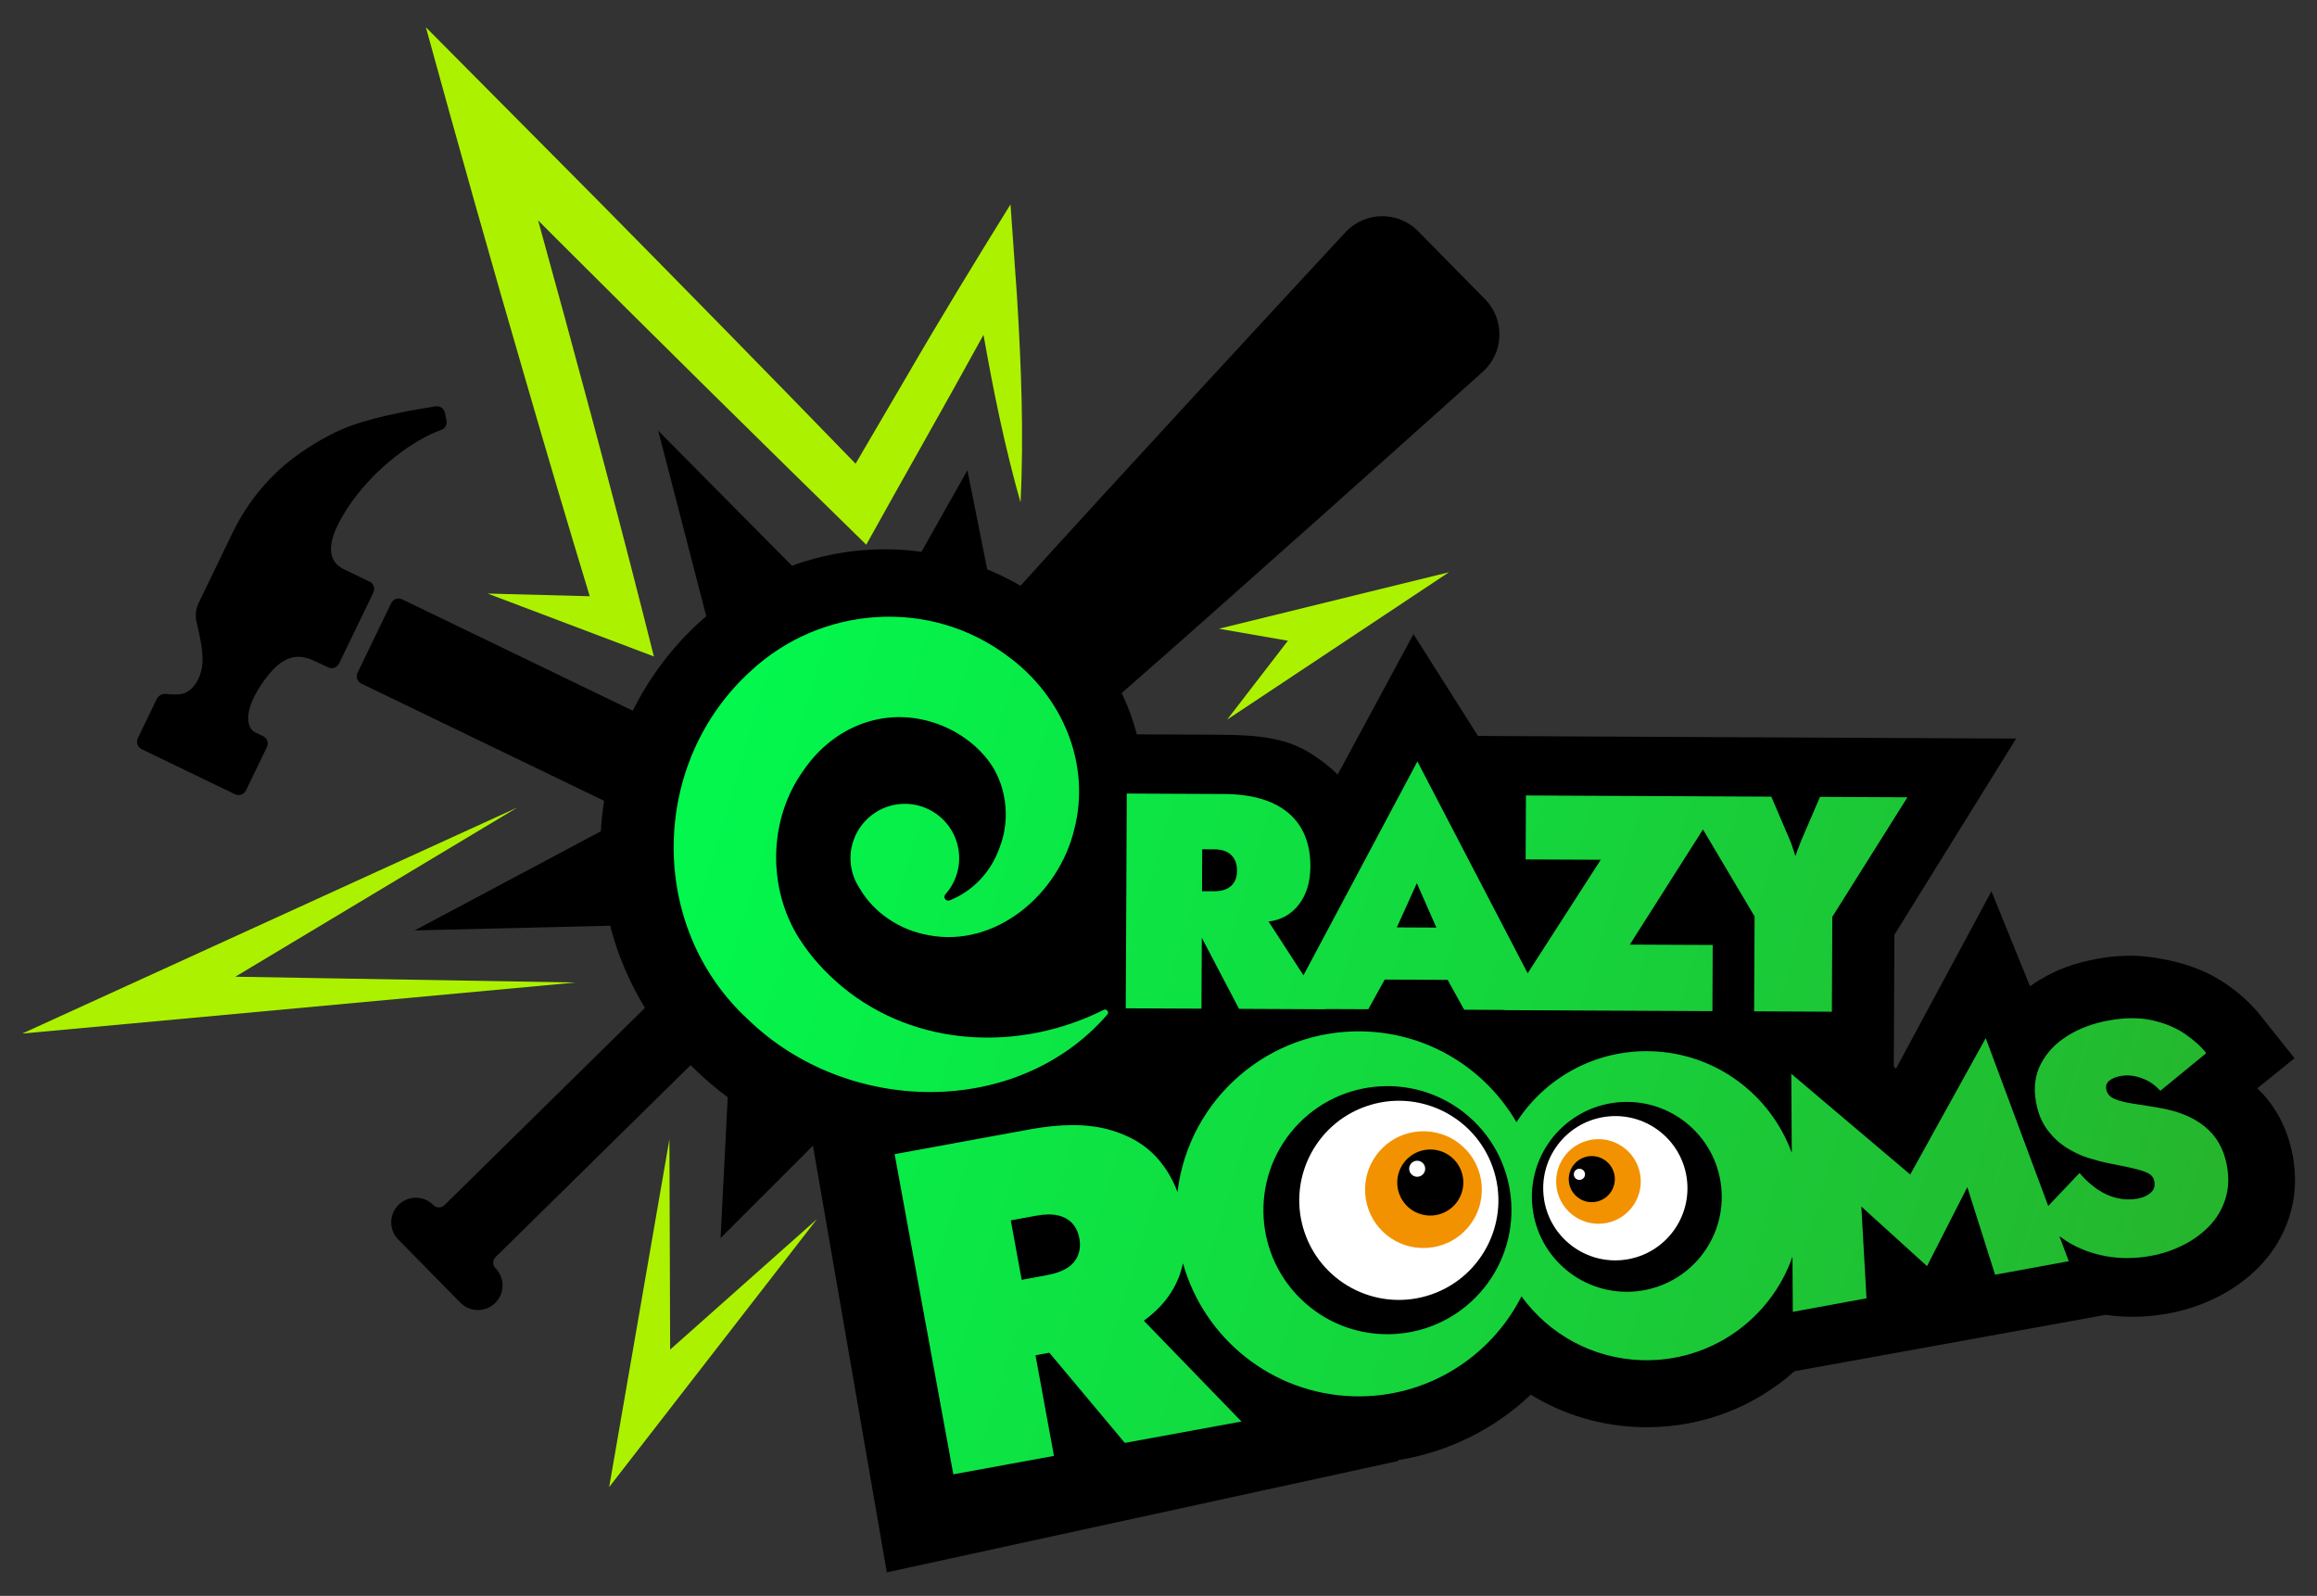 <svg xmlns="http://www.w3.org/2000/svg" xmlns:xlink="http://www.w3.org/1999/xlink" viewBox="0 0 606.89 418"><rect x="0" y="0" width="606.89" height="418" fill="#333333" stroke="none"/><defs><style> .st0, .st1 { fill: #fff; } .st2 { isolation: isolate; } .st1 { mix-blend-mode: screen; } .st3 { fill: #f39200; } .st4 { fill: #acf200; } .st5 { mix-blend-mode: multiply; } .st6 { fill: url(#linear-gradient); } </style><linearGradient id="linear-gradient" x1="564.78" y1="354.14" x2="178.99" y2="239.2" gradientUnits="userSpaceOnUse"><stop offset="0" stop-color="#25b62e"></stop><stop offset="1" stop-color="#03f74d"></stop></linearGradient></defs><g class="st2"><g id="Layer_1"><g><g><path class="st4" d="M264.69,53.52c-8.96,14.44-18.66,30.32-27.13,44.95l-13.46,22.98c-21.55-22.23-46.97-48.16-67.84-69.28-11-11.08-33.82-34.06-44.71-45.03,8.28,30.15,17.33,62.28,26.06,92.17,5.51,18.98,11.1,37.95,16.86,56.86l-26.76-.71c7.13,2.69,37.01,14.01,43.56,16.48,0,0-2.84-11.24-2.84-11.24-8.76-34.43-18.02-68.73-27.48-102.97,1.52,1.52,4.84,4.85,4.84,4.85,25.26,25.23,55.48,55.06,81.11,80.09,9.14-16.52,20.76-36.81,30.71-54.97,2.6,14.76,5.6,29.5,9.7,43.9.9-17.87.17-35.83-.91-53.67-.36-5.05-1.34-19.15-1.72-24.42Z"></path><path class="st4" d="M135.5,211.51l-97.77,44.64s-31.9,14.56-31.9,14.56c23.68-2.18,119.45-11.01,145-13.37l-89.19-1.52,73.86-44.31Z"></path><path class="st4" d="M175.34,298.39l-11.76,67.9-4.02,23.21c9.73-12.55,44.08-56.85,54.42-70.18l-38.45,34.17c-.06-17.66-.19-55.1-.19-55.1Z"></path><path class="st4" d="M319.26,164.68l18.08,3.14-15.91,20.66,30.69-20.39s27.41-18.21,27.41-18.21c-14.99,3.68-45.34,11.13-60.27,14.8Z"></path></g><g><path d="M96.79,152.34l-6.63-3.2c-5.39-2.6-4.37-8.76,2.12-17.88,6.02-8.46,15.76-16.02,23.32-18.67.99-.35,1.55-1.39,1.35-2.42l-.41-2.04c-.22-1.12-1.28-1.87-2.41-1.7-4.38.66-15,2.43-22.38,5.14-4.27,1.57-8.77,4.09-12.97,6.99-7.7,5.31-13.82,12.61-17.89,21.03l-8.84,18.31c-.78,1.62-.98,3.46-.54,5.2.65,2.56,1.51,6.5,1.55,9.43.07,4.72-2.55,9.07-6.07,9.32-1.45.11-2.57.04-3.38-.08-1.07-.15-2.12.4-2.59,1.38l-4.93,10.21c-.51,1.07-.07,2.35,1,2.86l24.47,11.82c1.07.51,2.35.07,2.86-1l5.49-11.36c.51-1.07.07-2.35-1-2.86l-2.09-1.01c-2.22-1.07-3.12-5.42,1.56-12.41,4.68-6.99,8.65-8.73,13.77-6.38,1.75.8,2.96,1.37,3.81,1.78,1.06.51,2.34.06,2.85-1l8.99-18.61c.51-1.07.07-2.35-1-2.86Z"></path><path d="M600.5,302.57c-.74-3.97-2.08-7.63-3.98-10.87-1.45-2.46-3.21-4.69-5.26-6.66l9.75-7.87-9.12-11.43c-2.4-3.01-5.5-5.8-9.21-8.28-4-2.68-8.71-4.64-14-5.81-1.4-.31-6.27-1.32-10.04-1.32-2.95,0-5.6.12-8.93.73-6.29,1.14-10.95,2.83-15.57,5.67-.87.53-1.67,1.06-2.42,1.59l-10.1-24.88-24.99,46.44-.59-.5.16-34.56,31.88-51.37-140.95-.69-16.9-26.67-19.85,36.78c-2.38-2.36-4.84-4.09-6.91-5.42-6.45-4.14-13.52-4.96-24.32-5.01l-21.38-.1c-.97-3.71-2.29-7.33-3.96-10.82,27.82-24.35,74.1-65.78,94.56-84.13,5.59-5.02,5.86-13.68.59-19.04l-17.51-17.79c-5.27-5.36-13.94-5.23-19.05.28-18.54,20.01-60.24,65.09-85.1,92.58-2.8-1.63-5.72-3.06-8.72-4.29l-5.19-25.96-12.04,21.36c-3.14-.43-6.32-.66-9.5-.66-7.24,0-14.42,1.09-21.34,3.26-1.03.32-2.05.68-3.06,1.05l-35.04-35.35,12.58,48.57c-.45.39-.91.77-1.35,1.18-7.45,6.69-13.49,14.72-17.9,23.57l-60.42-29.18c-1.07-.51-2.35-.07-2.86,1l-8.8,18.23c-.51,1.07-.07,2.35,1,2.86l63.57,30.69c-.41,2.63-.7,5.29-.85,7.98l-48.78,25.97,51.21-1.24c1.97,7.62,5.06,14.87,9.12,21.52-.03.03-.06.06-.09.09l-52.42,51.58c-.81.8-2.11.79-2.91-.02h0c-2.5-2.54-6.58-2.57-9.11-.07h0c-2.54,2.5-2.57,6.58-.07,9.11l16.27,16.54c2.5,2.54,6.58,2.57,9.11.07,2.54-2.5,2.57-6.58.07-9.11h0c-.8-.81-.79-2.11.02-2.91l51.09-50.27c.57.55,1.12,1.11,1.7,1.65,2.52,2.42,5.21,4.66,8.02,6.75l-1.87,36.87,24.19-24.19,19.35,111.76,134.07-29.19-.22-.19c13.02-2.07,25.26-8.05,34.82-17.16,8.59,5.29,18.46,8.22,28.73,8.51.54.01,1.62.02,1.64.02,14.92,0,28.46-5.52,38.7-14.67l81.56-14.77c2.31.35,4.68.52,7.05.52,3.02,0,6.12-.28,9.22-.85,4.46-.81,8.75-2.23,12.76-4.22,4.24-2.11,7.98-4.82,11.13-8.04,3.59-3.67,6.23-8.02,7.85-12.93,1.67-5.11,1.99-10.58.93-16.29Z"></path></g><path class="st6" d="M583.3,305.33c-.41-2.25-1.11-4.22-2.11-5.94-.99-1.71-2.27-3.19-3.83-4.43-1.56-1.24-3.34-2.26-5.36-3.05-2.01-.79-4.25-1.39-6.7-1.79-2.4-.41-4.58-.76-6.56-1.05-1.98-.29-3.6-.7-4.85-1.23-1.26-.53-1.99-1.37-2.2-2.53-.17-.93.1-1.69.82-2.27.71-.58,1.7-.99,2.96-1.22,1.04-.19,2.14-.19,3.31-.01,1.16.18,2.35.57,3.57,1.17s2.38,1.5,3.51,2.71l12.03-9.85c-1.4-1.78-3.28-3.47-5.64-5.08-2.36-1.6-5.21-2.78-8.54-3.53-3.34-.75-7.17-.73-11.49.07-4,.73-7.55,2.06-10.65,3.99-3.1,1.93-5.43,4.36-6.98,7.31-1.55,2.95-1.98,6.31-1.29,10.09.53,2.9,1.53,5.32,2.99,7.26,1.46,1.94,3.13,3.5,5.02,4.68,1.89,1.18,3.81,2.08,5.76,2.68,1.95.61,3.66,1.06,5.13,1.35,3.34.63,5.85,1.16,7.51,1.6,1.66.43,2.81.87,3.43,1.32.62.45,1,1.06,1.14,1.83.23,1.26-.09,2.27-.97,3.02-.88.76-2.03,1.26-3.46,1.53-1.7.31-3.45.26-5.25-.14s-3.54-1.18-5.22-2.31c-1.68-1.14-3.24-2.56-4.69-4.28l-8.2,8.64-16.37-43.96-19.77,35.72-31.16-26.38.13,20.72c-5.51-15.15-19.81-26.15-36.91-26.63-14.7-.41-27.79,7.07-35.2,18.6-8.04-13.83-22.83-23.31-40-23.79-24.91-.7-45.89,17.79-48.79,42.06-1.16-3.09-2.74-5.85-4.76-8.26-3.23-3.87-7.64-6.56-13.25-8.1-5.61-1.53-12.52-1.54-20.75-.03l-8.98,1.65h0s-26.35,4.83-26.35,4.83l15.38,83.86,26.35-4.83-4.83-26.35,3.63-.67,19.77,23.62,30.55-5.6-25.57-26.4c4.69-3.42,7.85-7.52,9.49-12.32.3-.89.54-1.79.76-2.7,5.52,19.6,23.25,34.21,44.68,34.81,19.09.54,35.87-10.2,43.98-26.17,7.12,9.82,18.57,16.35,31.63,16.71,18.06.51,33.69-10.9,39.35-27.1l.09,14.44,19.3-3.54-1.35-24.04,17.21,15.61,10.55-20.7,7.27,22.95,19.3-3.54-2.45-6.57c.64.48,1.3.95,2,1.39,3.01,1.88,6.4,3.17,10.18,3.86,3.78.69,7.72.66,11.83-.09,2.96-.54,5.76-1.48,8.4-2.81,2.64-1.33,4.93-3,6.85-4.99,1.93-1.99,3.32-4.33,4.19-7.01.87-2.68,1.01-5.6.43-8.78ZM271.34,318.43c2.24-.41,4.13-.45,5.68-.11,1.55.34,2.81,1.01,3.78,2.03.97,1.02,1.61,2.37,1.92,4.04.29,1.6.17,3.06-.37,4.4-.54,1.34-1.47,2.44-2.8,3.3-1.33.86-3.11,1.5-5.35,1.91l-6.59,1.21-2.86-15.57,6.59-1.21ZM289.08,264.51c.77-.39,1.53.56.97,1.21-23.63,27.28-68.18,26.43-94.08,1.33-26.47-24.29-25.82-67.34.76-91.37,18.46-17.13,46.95-19.06,67.15-3.88,14.35,10.43,21.96,28.23,17.49,45.48-4.09,16.94-20.5,31.01-38.14,27.67-7.43-1.3-14.28-5.78-17.98-12.15-1.61-2.36-2.57-5.23-2.48-8.45.17-6.24,4.54-11.75,10.57-13.33,8.27-2.17,16.41,3.28,17.72,11.52.7,4.38-.69,8.61-3.42,11.68-.72.8.12,2,1.12,1.6,5.86-2.34,10.74-7.14,13.14-14.02,2.92-7.59,1.62-16.85-3.31-22.97-4.18-5.25-10.29-8.89-16.82-10.32-12.43-2.72-24.21,2.93-31.26,13.2-9.21,12.73-9.6,30.74-1.21,44.05,3.03,4.81,6.94,9.03,11.3,12.69,19.21,15.89,46.41,17.12,68.49,6.06ZM476.71,208.72l-4.7,10.93c-.05.13-.14.34-.27.65-.7,1.74-1.19,3.06-1.48,3.95l-.11-.39c-.58-1.9-1.08-3.32-1.52-4.27l-4.67-10.93-12.4-.06h0s-51.87-.25-51.87-.25l-.08,16.75,19.67.09-19.14,29.73-28.88-55.48-29.84,56.01-9.14-14.07c3.33-.42,5.98-1.92,7.96-4.5,1.97-2.58,2.97-5.86,2.99-9.86.03-6.12-1.9-10.82-5.77-14.09-3.88-3.27-9.51-4.93-16.88-4.96l-25.44-.12-.27,56.25,19.83.09.09-18.56,9.75,18.61,22.67.11-.04-.06,11.23.05,4.3-7.77,16.48.08,4.33,7.82,10.46.05-.04.06,54.6.26.08-17.33-21.71-.1,19.16-30.16,13.52,22.78-.12,24.86,20.36.1.12-24.86,19.67-31.3-22.9-.11ZM322.43,232.06c-1.04.93-2.52,1.39-4.44,1.38h-3.15s.05-11,.05-11l3.15.02c1.92,0,3.4.5,4.43,1.46,1.03.97,1.54,2.35,1.54,4.14,0,1.74-.53,3.08-1.58,4.01ZM376.22,242.95l-10.34-.05,5.23-11.58,5.12,11.63Z"></path><path d="M401.29,314.84c.75,13.71,12.47,24.22,26.18,23.47,13.72-.75,24.23-12.47,23.47-26.19-.75-13.71-12.48-24.22-26.19-23.47-13.72.75-24.22,12.48-23.47,26.19Z"></path><path d="M339.12,295.4c-11.91,13.42-10.7,33.95,2.71,45.86,13.42,11.92,33.95,10.7,45.87-2.71,11.91-13.41,10.7-33.95-2.71-45.87-13.41-11.92-33.95-10.7-45.87,2.71Z"></path><g><path class="st0" d="M357.81,289.77c-13.6,4.74-20.78,19.61-16.04,33.21,4.74,13.6,19.61,20.78,33.21,16.04,13.6-4.74,20.78-19.61,16.04-33.21-4.74-13.6-19.61-20.78-33.21-16.04Z"></path><path class="st3" d="M384.31,321.72c-5.59,6.33-15.26,6.93-21.59,1.34-6.33-5.59-6.93-15.26-1.34-21.59,5.59-6.33,15.26-6.93,21.59-1.34,6.33,5.59,6.93,15.25,1.34,21.59Z"></path><path d="M371.13,317.65c-4.37-1.93-6.35-7.05-4.41-11.42,1.94-4.37,7.05-6.35,11.42-4.42,4.37,1.94,6.35,7.05,4.41,11.42-1.93,4.37-7.05,6.35-11.42,4.41Z"></path><path class="st0" d="M370.35,308.03c-1.06-.47-1.54-1.7-1.07-2.76.47-1.06,1.71-1.54,2.77-1.07,1.06.47,1.54,1.71,1.07,2.77-.47,1.06-1.71,1.54-2.76,1.07Z"></path></g><g><path class="st0" d="M404.41,314c1.53,10.32,11.14,17.45,21.46,15.91,10.33-1.53,17.45-11.14,15.92-21.47-1.53-10.32-11.15-17.44-21.46-15.91-10.32,1.53-17.45,11.15-15.91,21.47Z"></path><path class="st3" d="M428.44,314.71c-2.91,5.39-9.63,7.4-15.02,4.49-5.39-2.9-7.4-9.62-4.49-15.01,2.9-5.38,9.62-7.4,15.01-4.49,5.39,2.9,7.4,9.62,4.5,15.01Z"></path><g><path class="st5" d="M417.08,314.87c-3.33.08-6.1-2.55-6.18-5.89-.08-3.33,2.55-6.1,5.89-6.18,3.33-.08,6.1,2.56,6.18,5.89.08,3.33-2.56,6.1-5.89,6.18Z"></path><path class="st1" d="M413.73,309.04c-.81.02-1.48-.62-1.5-1.42-.02-.81.62-1.48,1.43-1.5.81-.02,1.48.62,1.5,1.43.02.81-.62,1.48-1.42,1.49Z"></path></g></g></g></g></g></svg>
